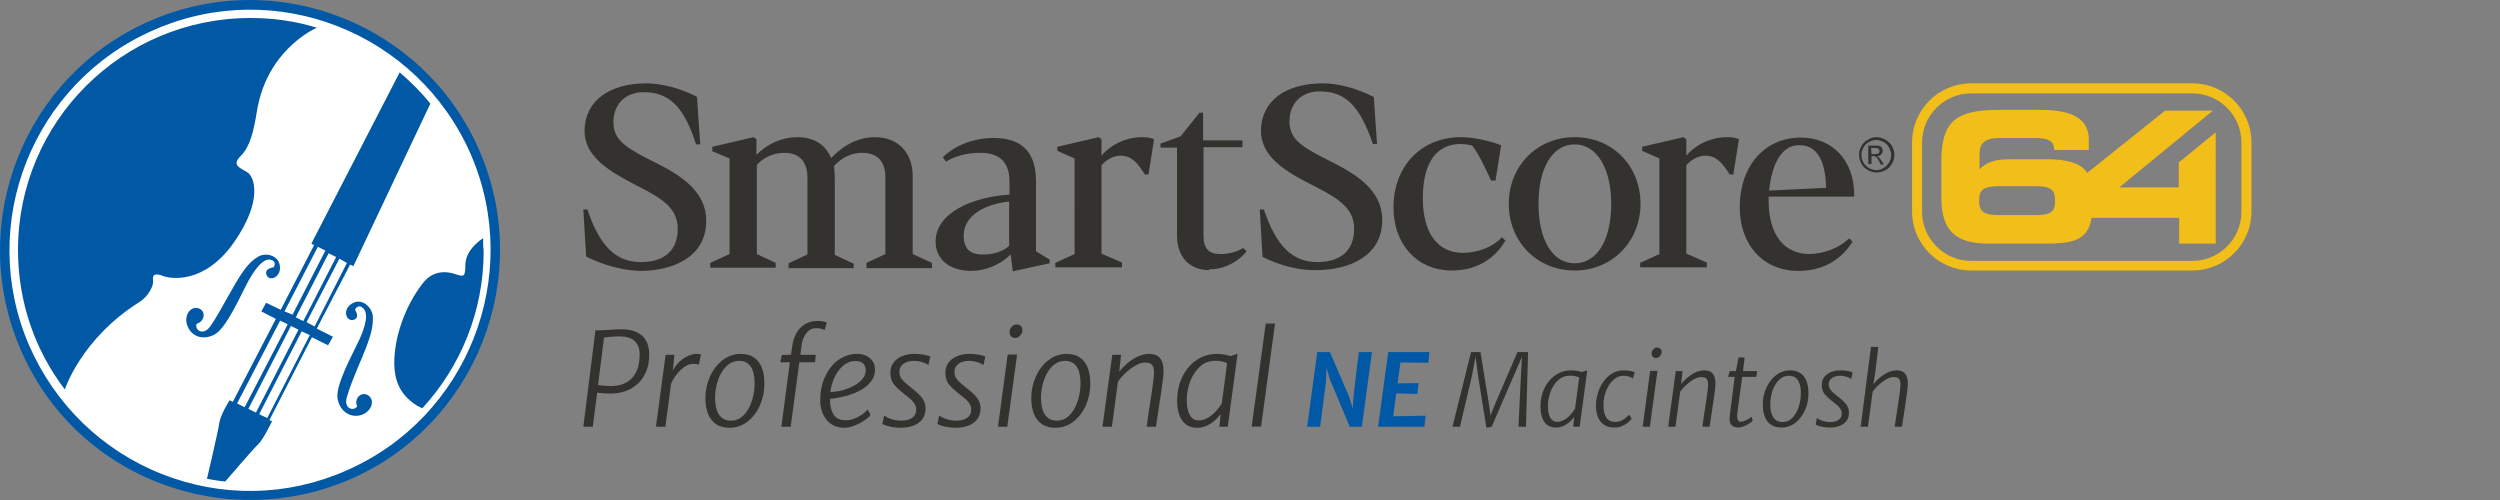 <?xml version="1.0" encoding="UTF-8" standalone="no"?>
<!-- Generator: Adobe Illustrator 23.1.1, SVG Export Plug-In . SVG Version: 6.00 Build 0)  -->

<svg
   version="1.1"
   id="Layer_1"
   x="0px"
   y="0px"
   viewBox="0 0 300 60"
   xml:space="preserve"
   sodipodi:docname="logo-smartscore-64-professional-mac.svg"
   width="300"
   height="60"
   inkscape:version="1.3 (0e150ed6c4, 2023-07-21)"
   xmlns:inkscape="http://www.inkscape.org/namespaces/inkscape"
   xmlns:sodipodi="http://sodipodi.sourceforge.net/DTD/sodipodi-0.dtd"
   xmlns="http://www.w3.org/2000/svg"
   xmlns:svg="http://www.w3.org/2000/svg"><rect x="0" y="0" width="300" height="60" fill="#808080" stroke="none"/><defs
   id="defs2" /><sodipodi:namedview
   id="namedview2"
   pagecolor="#ffffff"
   bordercolor="#666666"
   borderopacity="1.0"
   inkscape:showpageshadow="2"
   inkscape:pageopacity="0.0"
   inkscape:pagecheckerboard="0"
   inkscape:deskcolor="#d1d1d1"
   showguides="true"
   inkscape:zoom="5.6568542"
   inkscape:cx="164.75588"
   inkscape:cy="45.696776"
   inkscape:window-width="2560"
   inkscape:window-height="1017"
   inkscape:window-x="-8"
   inkscape:window-y="-8"
   inkscape:window-maximized="1"
   inkscape:current-layer="Layer_1"
   showgrid="false"><sodipodi:guide
     position="217.026,30"
     orientation="0,1"
     id="guide3"
     inkscape:locked="false"
     inkscape:label=""
     inkscape:color="rgb(0,134,229)" /></sodipodi:namedview>&#10;<style
   type="text/css"
   id="style1">&#10;	.st0{fill:#FFFFFF;}&#10;	.st1{fill:#0B74C3;}&#10;</style>&#10;<g
   id="g2"
   transform="matrix(0.646,0,0,0.646,-1.393,-0.876)"
   style="stroke-width:1.548">&#10;	<path
   class="st0"
   d="m 2.6,47.8 c 0,-25.4 20.6,-46 45.9,-46 25.4,0 46,20.6 46,46 0,25.4 -20.6,45.9 -46,45.9 C 23.2,93.7 2.6,73.2 2.6,47.8 Z"
   id="path1"
   style="stroke-width:1.548" />&#10;	<path
   class="st1"
   d="M 91.2,29.3 C 81,5.8 53.6,-5 30.1,5.2 6.6,15.4 -4.2,42.8 6,66.3 10.9,77.7 20,86.5 31.6,91 43.1,95.5 55.8,95.3 67.2,90.4 90.6,80.2 101.4,52.8 91.2,29.3 Z M 66.4,88.8 C 55.5,93.6 43.3,93.8 32.2,89.4 21.1,85 12.4,76.5 7.6,65.6 -2.2,43 8.2,16.7 30.8,6.9 53.4,-3 79.7,7.4 89.6,30 99.4,52.6 89,79 66.4,88.8 Z m 0.8,-38.3 0.6,0.3 14.3,-30.2 c -1.7,-2.1 -3.6,-4 -5.7,-5.8 L 60,46.6 l 0.5,0.3 -6.2,12 -2.7,-1.3 -0.9,1.6 2.7,1.4 -8,15.4 -0.6,-0.3 c 0,0 -1.7,2.7 -1.9,4.2 -0.2,1.5 -2.3,10.4 -2.3,10.4 1.1,0.2 2.3,0.4 3.4,0.5 0,0 5.3,-6.2 6.2,-7 0.9,-0.9 2.5,-4.2 2.5,-4.2 l -0.5,-0.2 7.9,-15.4 3,1.5 0.9,-1.6 -3,-1.5 z M 64.6,49.1 58.5,61 57.1,60.3 63.2,48.4 Z m -3.4,-1.9 1.4,0.7 -6.1,11.9 -1.5,-0.6 z m -15,29.1 8,-15.4 1.4,0.7 -8,15.4 z m 3.5,1.7 -1.4,-0.7 7.9,-15.4 1.4,0.7 z m 2.1,1 -1.5,-0.7 7.9,-15.4 1.5,0.7 z m 7.3,-17.8 6.1,-11.8 1.4,0.8 -6,11.8 z M 45.6,46.4 C 51,38.7 49.5,34.1 48,33.3 c -1.5,-0.9 -2.8,-1.3 -1.1,-3 1.7,-1.7 2.4,-4.6 3,-8.4 C 50.8,16.4 53.7,11.1 59.2,7.5 59.8,7.1 61,6.5 61,6.5 57.1,5.3 53,4.7 48.7,4.7 24.8,4.7 5.5,24 5.5,47.8 c 0,9.7 3.2,18.7 8.7,25.9 0,0 3,-9.4 13.8,-16.2 1.9,-1.2 2.7,-3.2 2.6,-4 -0.2,-1.1 0.3,-1.4 1.5,-1 1.8,0.8 8.1,1.6 13.5,-6.1 z m 2,8.5 c 1.9,-3.9 3.6,-5.6 4.8,-5.3 1.3,0.3 0.6,1.4 0.6,1.4 0,0 -1.9,0.2 -1.3,1.5 0.6,1.3 2.9,0.2 2.4,-2 -0.4,-1.8 -2.7,-2.3 -4.1,-1.4 -1.4,0.9 -2.5,2 -4.9,6.3 -1.8,3.2 -2.9,5.2 -3.9,6.6 -1.4,1.9 -3,0.5 -2.5,-0.5 1.4,-0.4 1.8,-2.2 0.5,-2.8 -1.5,-0.7 -2.9,1.1 -2.3,3 0.7,2.1 2.8,2.9 4.9,1.9 1.9,-0.8 4,-5.1 5.8,-8.7 z m 44.3,-9.3 c 0,0 -3.3,2 -3.3,5 0,2.2 -0.3,2.2 -1.8,1.7 -2.3,-0.8 -4.6,-0.4 -6.2,1.8 -3.1,4 -5.3,9.9 -5.2,15 0.1,2.4 0.6,5.3 4.2,7.6 l 1,0.5 C 87.7,69.5 92,59.2 92,48 91.9,47.1 91.9,46.3 91.9,45.6 Z M 69.4,67.8 c 1.9,-4.5 2.1,-6.1 2,-7.8 -0.2,-1.6 -1.9,-3.2 -3.6,-2.4 -2.1,1 -1.5,3.4 -0.1,3.2 1.5,-0.3 0.4,-1.9 0.4,-1.9 0,0 0.5,-1.2 1.5,-0.3 1,0.9 0.7,3.2 -1.3,7.1 -1.8,3.6 -3.9,7.9 -3.4,9.9 0.5,2.3 2.5,3.5 4.5,2.8 1.9,-0.7 2.5,-2.9 1,-3.7 -1.3,-0.6 -2.5,0.8 -1.9,2.1 -0.5,1 -2.6,0.6 -1.9,-1.7 0.5,-1.8 1.4,-4 2.8,-7.3 z"
   id="path2"
   style="stroke-width:1.548;fill:#0159a6;fill-opacity:1" />&#10;</g><g
   id="g2-1"
   transform="matrix(0.482,0,0,0.482,69.518,9.278)"
   style="stroke-width:2.076"><g
     id="g22"
     style="fill:#33322f;fill-opacity:1;stroke-width:2.076">&#10;	<path
   id="path1-9"
   class="st0"
   d="M 16.699,1.5 C 7.299,1.5 1.401,5.999 1.301,13.199 c -0.1,6.3 5.898,10 11.398,12.9 l 1.9,1 C 21.2,30.4 24.5,32.899 24.5,37.699 24.5,42.999 21.301,46 15.301,46 9.201,46 5.1,42.1 2.1,33.1 L 2,32.9 H 1 l 0.699,11.699 0.201,0.1 c 1.5,0.8 6.899,3.3 13.199,3.5 8,0 16.5,-3.3 16.5,-12.5 0,-7.2 -6.099,-11.2 -12.699,-14.5 l -2.201,-1.1 C 10.899,17.1 8.5,15.2 8.5,11.1 8.5,6.7 11.5,3.699 16,3.699 22.3,3.699 26,7.2 29,16.5 l 0.1,0.199 h 1 L 29.301,5 29.199,4.801 C 25.099,2.701 20.399,1.5 16.699,1.5 Z m 168.4,0 c -9.4,0 -15.3,4.499 -15.4,11.699 -0.1,6.2 5.7,10 11.4,12.9 l 1.9,1 c 6.6,3.3 9.9,5.8 9.9,10.6 C 192.9,42.999 189.699,46 183.699,46 177.599,46 173.5,42 170.5,33.1 l -0.1,-0.199 h -1 l 0.699,11.799 0.201,0.102 c 1.4,0.7 6.7,3.199 12.6,3.199 h 0.5 c 8,0 16.5,-3.3 16.5,-12.5 0,-7.2 -6.101,-11.2 -12.701,-14.5 L 185,19.9 c -5.8,-3 -8.199,-4.9 -8.199,-9 0,-4.4 3,-7.4 7.5,-7.4 6.4,0 9.999,3.6 13.199,12.9 l 0.1,0.199 h 1 L 197.801,4.9 197.6,4.801 C 193.5,2.701 188.8,1.5 185.1,1.5 Z m -30.699,7.301 -4.701,5.898 -5,1.801 v 1 h 4.102 v 21.9 c 0,5.3 3.1,8.6 8,8.6 v -0.199 c 4.2,0 7.4,-2.201 9.1,-4.201 l 0.199,-0.299 -0.799,-0.801 -0.201,0.1 c -1.5,0.9 -3.5,1.4 -5.5,1.4 -2.9,0 -4.199,-1.4 -4.199,-4.5 v -22.1 h 9.699 v -1.701 h -9.799 V 8.801 Z M 43.4,14.9 33.1,17.301 v 1.1 l 4.301,1.799 V 44 l -4.801,2.199 v 1.201 H 48.9 V 46.199 L 44.199,44 V 21.801 c 1.7,-1.9 4.2,-3 6.9,-3 3.7,0 5.701,2.199 5.701,6.299 v 19 l -4.701,2.201 V 47.5 h 16.201 v -1.1 l -4.701,-2.201 v -19.1 c 0,-1 -0.099,-2.1 -0.199,-3 2,-2.2 4.4,-3.299 7,-3.299 3.8,0 5.799,2.099 5.799,6.199 V 44 L 71.5,46.199 V 47.4 47.5 H 87.801 V 46.199 L 83,44 V 24.6 c 0,-5.9 -3.7,-9.699 -9.4,-9.699 -5.2,0 -8.9,3.099 -10.9,5.199 -1.5,-3.5 -4.4,-5.199 -8.5,-5.199 -3.6,0 -7.4,1.6 -10.1,4.4 v -3.9 z m 85.9,0 L 119,17.301 v 1 l 4.301,1.898 V 44 L 118.5,46.199 v 1.102 h 16.6 V 46.1 L 130,43.9 v -22 C 131,20.7 132.899,19.5 134.699,19.5 c 2.9,0 4.301,1.999 5.801,4.199 l 0.301,0.5 h 0.898 l 1.4,-8.799 -0.299,-0.1 c -0.7,-0.3 -1.601,-0.4 -2.701,-0.4 -3.8,0 -7.6,1.7 -10.1,4.6 v -4.1 z m 90.199,0 c -9.9,0 -16.801,7.2 -16.801,17.5 0,9.3 6,15.699 14.5,15.699 5.7,0 10.401,-2.499 13.201,-7.199 l 0.199,-0.201 -0.9,-0.898 -0.299,0.299 c -2.1,2.2 -5.9,3.6 -9.4,3.6 -6.3,0 -10,-4.9 -10,-13.6 0,-8.7 3.3,-13.5 9.4,-13.5 1.3,0 2.6,0.3 2.9,0.4 1.6,2 3.2,5.5 4.6,8.5 L 227,25.699 h 1.1 l 1.4,-8.799 -0.301,-0.1 c -1.8,-0.7 -6.099,-1.9 -9.699,-1.9 z m 28.301,0 c -9.4,0 -16.4,7.2 -16.4,16.6 0,9.5 7.1,16.6 16.4,16.6 9.3,0 16.398,-7.2 16.398,-16.6 0,-9.5 -6.998,-16.6 -16.398,-16.6 z m 27.1,0 -10.301,2.4 v 1 l 4.301,1.898 V 44 l -4.801,2.199 v 1.102 h 16.6 v -1.201 l -5.1,-2.199 v -22 c 1,-1.2 2.901,-2.4 4.701,-2.4 2.9,0 4.299,1.999 5.799,4.199 l 0.301,0.5 h 0.9 l 1.398,-8.799 -0.299,-0.1 c -0.7,-0.3 -1.601,-0.4 -2.701,-0.4 -3.8,0 -7.6,1.7 -10.1,4.6 V 15.4 Z M 304.1,15 c -9,0 -15.199,7.101 -15.199,17.301 0,9.5 5.9,15.898 14.6,15.898 5.7,0 10.301,-2.4 13.301,-7 L 317,41 l -0.801,-0.9 -0.299,0.201 C 313.6,42.501 309.901,43.9 306.301,44 299.901,44 296.1,39.101 296.1,30.801 v -1.102 h 21.301 V 29.301 C 317.4,20.701 312,15 304.1,15 Z m -201,0.1 c -4.7,0 -9.3,1.7 -12.4,4.6 L 90.5,19.9 91.301,21 91.6,20.801 c 2.3,-1.3 5.001,-2 8.301,-2 4.8,0 7.199,2.399 7.199,7.199 v 3.199 c -9.2,0.6 -18.4,4.501 -18.4,11.701 0,4.4 3.401,7.199 8.701,7.299 3.7,0 7.2,-1.4 10,-4.1 l 0.5,4.201 9.199,-2 v -0.9 l -3.4,-2.1 v -17.4 c 0,-7.3 -3.5,-10.801 -10.6,-10.801 z m 144.701,1.6 c 5.5,0 9.1,5.901 9.1,14.801 0,9 -3.5,14.801 -9.1,14.801 -5.5,0 -9,-5.801 -9,-14.801 0,-9 3.5,-14.801 9,-14.801 z m 55.898,0.201 h 0.102 c 5.3,0 6.5,5.7 6.6,10.6 l -14.201,0.699 c 0.4,-3.7 1.8,-11.299 7.5,-11.299 z M 107,30.914 V 42 c -1.7,1.4 -3.799,2.1 -6.199,2.1 h -0.5 c -3.1,0 -4.602,-1.499 -4.602,-4.699 0,-4.478 4.262,-7.667 11.301,-8.486 z"
   style="fill:#33322f;fill-opacity:1;stroke-width:2.076" />&#10;	&#10;	&#10;	&#10;	&#10;	&#10;	&#10;	&#10;	&#10;	&#10;	&#10;	&#10;	&#10;	&#10;	&#10;	&#10;	&#10;	&#10;	&#10;	&#10;	<g
   id="g21"
   style="fill:#33322f;fill-opacity:1;stroke-width:2.076">&#10;		<path
   class="st0"
   d="m 322.9,14.9 c 0.7,0 1.5,0.2 2.2,0.6 0.7,0.4 1.3,0.9 1.7,1.6 0.4,0.7 0.6,1.5 0.6,2.2 0,0.8 -0.2,1.5 -0.6,2.2 -0.4,0.7 -0.9,1.3 -1.6,1.6 -0.7,0.4 -1.4,0.6 -2.2,0.6 -0.8,0 -1.5,-0.2 -2.2,-0.6 -0.7,-0.4 -1.3,-0.9 -1.6,-1.6 -0.4,-0.7 -0.6,-1.4 -0.6,-2.2 0,-0.8 0.2,-1.5 0.6,-2.2 0.4,-0.7 1,-1.3 1.7,-1.6 0.5,-0.4 1.2,-0.6 2,-0.6 z m 0,0.7 c -0.6,0 -1.2,0.2 -1.8,0.5 -0.6,0.3 -1.1,0.8 -1.4,1.4 -0.3,0.6 -0.5,1.2 -0.5,1.9 0,0.6 0.2,1.3 0.5,1.8 0.3,0.6 0.8,1 1.4,1.4 0.6,0.3 1.2,0.5 1.8,0.5 0.6,0 1.3,-0.2 1.8,-0.5 0.5,-0.3 1,-0.8 1.4,-1.4 0.3,-0.6 0.5,-1.2 0.5,-1.8 0,-0.6 -0.2,-1.3 -0.5,-1.9 -0.3,-0.6 -0.8,-1.1 -1.4,-1.4 -0.6,-0.3 -1.2,-0.5 -1.8,-0.5 z m -2,6.2 V 17 h 1.6 c 0.6,0 1,0 1.2,0.1 0.3,0.1 0.5,0.2 0.6,0.5 0.1,0.2 0.2,0.5 0.2,0.7 0,0.3 -0.1,0.7 -0.4,0.9 -0.2,0.3 -0.6,0.4 -1,0.4 0.2,0.1 0.3,0.2 0.4,0.3 0.2,0.2 0.4,0.5 0.7,0.9 l 0.6,0.9 H 324 l -0.4,-0.8 c -0.3,-0.6 -0.6,-1 -0.8,-1.1 -0.1,-0.1 -0.3,-0.2 -0.6,-0.2 h -0.5 v 2 h -0.8 z m 0.8,-2.7 h 0.9 c 0.4,0 0.8,-0.1 0.9,-0.2 0.1,-0.1 0.2,-0.3 0.2,-0.5 0,-0.1 0,-0.3 -0.1,-0.4 -0.1,-0.1 -0.2,-0.2 -0.3,-0.3 -0.1,-0.1 -0.4,-0.1 -0.8,-0.1 h -0.9 z"
   id="path21"
   style="fill:#33322f;fill-opacity:1;stroke-width:2.076" />&#10;	</g>&#10;</g><g
     id="g23"
     style="stroke-width:2.076">&#10;	<path
   id="path22"
   class="st1"
   d="m 346.5,1.5 c -8.1,0 -14.699,6.599 -14.699,14.699 v 17.201 c 0,8.1 6.599,14.699 14.699,14.699 h 55.1 c 8.1,0 14.701,-6.6 14.701,-14.6 V 16.199 C 416.301,8.099 409.7,1.5 401.6,1.5 Z m 0,2.5 h 55.1 c 6.7,0 12.201,5.499 12.201,12.199 V 33.5 c 0,6.7 -5.501,12.199 -12.201,12.199 H 346.5 c -6.7,0 -12.199,-5.499 -12.199,-12.199 V 16.199 C 334.301,9.499 339.8,4 346.5,4 Z m 6.9,4.1 c -10.7,0 -14.301,2.901 -14.301,12.801 V 30 c 0,8.5 3.901,11.4 11.701,11.4 H 365 c 6.8,0 10.6,-0.8 11.5,-6.4 h 21.801 v 6.4 h 9.1 V 13.699 l -9.201,7.5 v 6.201 H 383.4 L 406.699,8.301 H 394.801 L 375.4,23.801 c -1.4,-2.2 -4.3,-3.4 -10.1,-3.4 H 356 c -3.9,0 -5.8,0.9 -7.4,2.5 V 19 c 0,-2.6 1.4,-3.9 4.9,-3.9 h 8.801 c 3.5,0 4.898,0.8 4.898,3 h 8.602 V 15.5 c 0,-4.1 -2.5,-7.4 -12,-7.4 z m 0.199,19 h 8.701 c 4,0 5.1,0.8 5.1,3.6 0.1,2.7 -1,3.602 -4.9,3.602 h -9.1 c -3.8,0 -4.9,-0.902 -4.9,-3.602 0,-2.7 1,-3.6 5.1,-3.6 z"
   style="fill:#f1be1a;stroke-width:2.076" />&#10;	&#10;</g></g>&#10;<g
   id="text7"
   style="font-size:31.5px;line-height:1.25;font-family:'Arial Nova';-inkscape-font-specification:'Arial Nova';text-align:center;letter-spacing:0px;word-spacing:0px;text-anchor:middle;fill:#33322f;stroke-width:1"
   aria-label="Professional NE Macintosh"><path
     style="font-style:italic;font-weight:300;font-size:15.5px;font-family:'Merriweather Sans';-inkscape-font-specification:'Merriweather Sans Light Italic';text-align:start;text-anchor:start"
     d="m 70,51.209 1.457,-11.579 h 0.666 q 0.132,0 0.45,-0.015 0.326,-0.023 0.713,-0.046 0.388,-0.023 0.713,-0.039 0.326,-0.023 0.45,-0.023 1.713,0 2.581,0.759 0.876,0.759 0.876,2.309 0,1.403 -0.589,2.465 -0.589,1.046 -1.643,1.62 -1.054,0.566 -2.402,0.566 -0.403,0 -0.814,-0.023 -0.403,-0.031 -0.798,-0.085 l -0.527,4.092 z m 3.24,-4.883 q 1.72,0 2.619,-0.977 0.899,-0.977 0.899,-2.837 0,-1.062 -0.62,-1.604 -0.612,-0.55 -1.86,-0.55 -0.31,0 -0.759,0.039 -0.442,0.031 -1.038,0.116 l -0.713,5.689 q 0.233,0.046 0.682,0.085 0.457,0.039 0.79,0.039 z m 5.472,4.883 1.163,-8.633 h 1.054 l -0.186,1.907 q 0.256,-0.535 0.705,-0.992 0.457,-0.457 1.023,-0.736 0.566,-0.287 1.155,-0.287 0.38,0 0.496,0.093 l -0.264,1.194 q -0.101,-0.046 -0.271,-0.07 -0.163,-0.023 -0.411,-0.023 -0.535,0 -1.069,0.38 -0.527,0.38 -0.953,0.938 -0.418,0.558 -0.628,1.085 l -0.682,5.146 z m 8.835,0.124 q -0.953,0 -1.597,-0.418 -0.643,-0.426 -0.977,-1.224 -0.326,-0.806 -0.326,-1.953 0,-1.341 0.558,-2.573 0.55,-1.209 1.511,-1.953 0.969,-0.744 2.178,-0.744 0.938,0 1.565,0.418 0.635,0.418 0.953,1.217 0.318,0.798 0.318,1.945 0,1.356 -0.527,2.573 -0.535,1.217 -1.496,1.968 -0.953,0.744 -2.162,0.744 z m 0.186,-0.853 q 0.69,0 1.209,-0.395 0.527,-0.403 0.883,-1.054 0.364,-0.651 0.542,-1.434 0.186,-0.783 0.186,-1.55 0,-0.876 -0.194,-1.488 -0.194,-0.612 -0.605,-0.93 -0.403,-0.326 -1.046,-0.326 -0.713,0 -1.256,0.403 -0.542,0.403 -0.907,1.062 -0.364,0.651 -0.55,1.426 -0.186,0.775 -0.186,1.527 0,1.333 0.48,2.046 0.48,0.713 1.442,0.713 z m 6.03,0.729 1.023,-7.734 h -1.147 l 0.171,-0.883 1.101,-0.015 0.14,-0.93 q 0.062,-0.48 0.186,-0.891 0.132,-0.411 0.326,-0.767 0.388,-0.698 1.031,-1.085 0.643,-0.388 1.48,-0.388 0.341,0 0.612,0.039 0.271,0.039 0.535,0.147 l -0.279,0.914 q -0.171,-0.116 -0.426,-0.171 -0.256,-0.062 -0.581,-0.062 -0.705,0 -1.163,0.589 -0.457,0.589 -0.574,1.379 l -0.155,1.224 h 1.845 l -0.077,0.899 h -1.891 l -1.038,7.734 z m 7.611,0.124 q -1.023,0 -1.705,-0.496 -0.659,-0.504 -0.969,-1.286 -0.302,-0.783 -0.271,-1.674 0.023,-1.496 0.62,-2.759 0.581,-1.232 1.581,-1.938 1,-0.713 2.263,-0.713 0.566,0 1.046,0.225 0.48,0.225 0.767,0.651 0.294,0.418 0.294,1.015 0,0.775 -0.45,1.379 -0.45,0.605 -1.217,1.046 -0.767,0.434 -1.728,0.705 -0.961,0.264 -1.984,0.372 -0.008,0.031 -0.015,0.101 0,0.062 0,0.147 0,0.977 0.434,1.651 0.434,0.674 1.457,0.674 0.426,0 0.876,-0.14 0.457,-0.147 0.899,-0.434 0.45,-0.287 0.86,-0.713 l 0.326,0.651 q -0.171,0.24 -0.527,0.511 -0.356,0.264 -0.806,0.496 -0.45,0.233 -0.907,0.38 -0.457,0.147 -0.845,0.147 z m -1.721,-4.293 q 0.674,-0.015 1.411,-0.202 0.736,-0.194 1.379,-0.535 0.643,-0.341 1.038,-0.806 0.403,-0.473 0.403,-1.046 0,-0.574 -0.326,-0.853 -0.318,-0.279 -0.914,-0.279 -0.395,0 -0.759,0.14 -0.356,0.132 -0.682,0.403 -0.659,0.558 -1.062,1.426 -0.403,0.868 -0.488,1.752 z m 8.463,4.293 q -0.473,0 -0.93,-0.07 -0.457,-0.07 -0.806,-0.178 -0.349,-0.108 -0.496,-0.233 l 0.217,-0.992 q 0.209,0.155 0.527,0.302 0.318,0.14 0.705,0.233 0.395,0.085 0.829,0.085 0.79,0 1.286,-0.333 0.496,-0.341 0.496,-1 0,-0.372 -0.194,-0.682 -0.186,-0.318 -0.519,-0.605 -0.326,-0.287 -0.744,-0.589 -0.682,-0.535 -1.163,-1.085 -0.48,-0.558 -0.48,-1.442 0,-0.759 0.403,-1.263 0.403,-0.511 1.054,-0.759 0.659,-0.256 1.411,-0.256 0.411,0 0.79,0.046 0.388,0.046 0.682,0.124 0.294,0.07 0.45,0.155 l -0.233,1.054 q -0.077,-0.132 -0.356,-0.256 -0.279,-0.124 -0.643,-0.202 -0.364,-0.085 -0.69,-0.085 -0.822,0 -1.302,0.356 -0.48,0.349 -0.48,0.946 0,0.356 0.116,0.62 0.124,0.264 0.411,0.542 0.287,0.279 0.79,0.682 0.682,0.519 1.077,0.922 0.395,0.403 0.566,0.79 0.171,0.388 0.171,0.86 0,0.79 -0.403,1.302 -0.403,0.511 -1.077,0.759 -0.666,0.248 -1.465,0.248 z m 6.603,0 q -0.473,0 -0.93,-0.07 -0.457,-0.07 -0.806,-0.178 -0.349,-0.108 -0.496,-0.233 l 0.217,-0.992 q 0.209,0.155 0.527,0.302 0.318,0.14 0.705,0.233 0.395,0.085 0.829,0.085 0.79,0 1.286,-0.333 0.496,-0.341 0.496,-1 0,-0.372 -0.194,-0.682 -0.186,-0.318 -0.519,-0.605 -0.326,-0.287 -0.744,-0.589 -0.682,-0.535 -1.163,-1.085 -0.48,-0.558 -0.48,-1.442 0,-0.759 0.403,-1.263 0.403,-0.511 1.054,-0.759 0.659,-0.256 1.411,-0.256 0.411,0 0.79,0.046 0.388,0.046 0.682,0.124 0.294,0.07 0.45,0.155 l -0.233,1.054 q -0.077,-0.132 -0.356,-0.256 -0.279,-0.124 -0.643,-0.202 -0.364,-0.085 -0.69,-0.085 -0.822,0 -1.302,0.356 -0.48,0.349 -0.48,0.946 0,0.356 0.116,0.62 0.124,0.264 0.411,0.542 0.287,0.279 0.79,0.682 0.682,0.519 1.077,0.922 0.395,0.403 0.566,0.79 0.171,0.388 0.171,0.86 0,0.79 -0.403,1.302 -0.403,0.511 -1.077,0.759 -0.666,0.248 -1.465,0.248 z m 5.038,-0.124 1.163,-8.665 h 1.131 l -1.178,8.665 z m 2.046,-10.649 q -0.279,0 -0.465,-0.194 -0.186,-0.194 -0.186,-0.504 0,-0.372 0.248,-0.651 0.256,-0.279 0.589,-0.279 0.318,0 0.504,0.186 0.194,0.186 0.194,0.48 0,0.38 -0.271,0.674 -0.264,0.287 -0.612,0.287 z m 4.851,10.773 q -0.953,0 -1.597,-0.418 -0.643,-0.426 -0.977,-1.224 -0.326,-0.806 -0.326,-1.953 0,-1.341 0.558,-2.573 0.55,-1.209 1.511,-1.953 0.969,-0.744 2.178,-0.744 0.938,0 1.565,0.418 0.635,0.418 0.953,1.217 0.318,0.798 0.318,1.945 0,1.356 -0.527,2.573 -0.535,1.217 -1.496,1.968 -0.953,0.744 -2.162,0.744 z m 0.186,-0.853 q 0.69,0 1.209,-0.395 0.527,-0.403 0.883,-1.054 0.364,-0.651 0.542,-1.434 0.186,-0.783 0.186,-1.55 0,-0.876 -0.194,-1.488 -0.194,-0.612 -0.605,-0.93 -0.403,-0.326 -1.046,-0.326 -0.713,0 -1.256,0.403 -0.542,0.403 -0.907,1.062 -0.364,0.651 -0.55,1.426 -0.186,0.775 -0.186,1.527 0,1.333 0.48,2.046 0.48,0.713 1.442,0.713 z m 5.456,0.729 1.178,-8.633 h 1.054 l -0.217,2.015 q 0.736,-0.922 1.69,-1.519 0.961,-0.605 1.875,-0.605 0.922,0 1.333,0.511 0.418,0.511 0.418,1.597 0,0.248 -0.039,0.628 -0.039,0.372 -0.116,0.899 -0.07,0.527 -0.171,1.232 -0.023,0.147 -0.054,0.341 -0.031,0.194 -0.077,0.48 -0.039,0.279 -0.101,0.698 -0.062,0.411 -0.147,0.992 -0.085,0.581 -0.209,1.364 h -1.116 q 0.039,-0.271 0.101,-0.713 0.062,-0.45 0.171,-1.201 0.116,-0.759 0.302,-1.961 0.155,-1.069 0.233,-1.666 0.077,-0.605 0.077,-0.984 0,-0.643 -0.24,-0.907 -0.233,-0.271 -0.829,-0.271 -0.411,0 -0.876,0.217 -0.457,0.209 -0.907,0.558 -0.45,0.341 -0.837,0.744 -0.38,0.395 -0.635,0.759 l -0.729,5.425 z m 11.361,0.124 q -1.194,0 -1.798,-0.876 -0.605,-0.876 -0.605,-2.395 0,-1.124 0.333,-2.131 0.341,-1.008 0.969,-1.782 0.635,-0.783 1.519,-1.232 0.883,-0.45 1.968,-0.45 0.364,0 0.798,0.07 0.434,0.062 0.814,0.194 l 0.853,-0.264 -1.178,8.742 h -0.992 l 0.14,-1.534 q -0.473,0.674 -1.224,1.17 -0.744,0.488 -1.597,0.488 z m 0.186,-0.883 q 0.434,0 0.837,-0.178 0.411,-0.178 0.767,-0.48 0.364,-0.302 0.659,-0.666 0.294,-0.364 0.511,-0.736 l 0.635,-4.805 q -0.612,-0.294 -1.395,-0.294 -1.093,0 -1.86,0.698 -0.775,0.705 -1.178,1.79 -0.403,1.077 -0.403,2.162 0,0.837 0.163,1.395 0.163,0.558 0.48,0.837 0.318,0.279 0.783,0.279 z m 6.355,0.744 1.69,-12.369 h 1.116 l -1.674,12.369 z"
     id="path3" /><path
     style="fill:#0159a6"
     d="m 156.86,51.209 1.212,-8.964 h 1.518 l 2.316,5.388 0.42,1.38 0.096,-1.494 0.636,-5.274 h 1.578 l -1.212,8.964 h -1.452 l -2.334,-5.556 -0.45,-1.488 -0.072,1.674 -0.702,5.37 z m 8.514,0 1.212,-8.964 h 4.944 l -0.132,1.284 -3.348,-0.03 -0.33,2.508 2.508,-0.036 -0.144,1.308 -2.532,-0.072 -0.366,2.748 3.894,-0.072 -0.156,1.326 z"
     id="path4" /><path
     style="font-style:italic;font-weight:300;font-family:'Merriweather Sans';-inkscape-font-specification:'Merriweather Sans Light Italic'"
     d="m 178.364,51.317 -0.996,-6.228 -0.3,-2.268 -0.444,2.316 -1.428,6.072 h -0.9 l 2.232,-8.964 h 1.128 l 1.02,6.252 0.18,1.392 0.54,-1.38 2.7,-6.264 h 1.272 l -0.252,8.964 h -0.9 l 0.288,-5.988 0.132,-2.4 -0.924,2.124 -2.724,6.288 z m 8.352,-0.012 q -0.924,0 -1.392,-0.678 -0.468,-0.678 -0.468,-1.854 0,-0.87 0.258,-1.65 0.264,-0.78 0.75,-1.38 0.492,-0.606 1.176,-0.954 0.684,-0.348 1.524,-0.348 0.282,0 0.618,0.054 0.336,0.048 0.63,0.15 l 0.66,-0.204 -0.912,6.768 h -0.768 l 0.108,-1.188 q -0.366,0.522 -0.948,0.906 -0.576,0.378 -1.236,0.378 z m 0.144,-0.684 q 0.336,0 0.648,-0.138 0.318,-0.138 0.594,-0.372 0.282,-0.234 0.51,-0.516 0.228,-0.282 0.396,-0.57 l 0.492,-3.72 q -0.474,-0.228 -1.08,-0.228 -0.846,0 -1.44,0.54 -0.6,0.546 -0.912,1.386 -0.312,0.834 -0.312,1.674 0,0.648 0.126,1.08 0.126,0.432 0.372,0.648 0.246,0.216 0.606,0.216 z m 6.84,0.684 q -0.702,0 -1.188,-0.312 -0.486,-0.318 -0.744,-0.906 -0.252,-0.588 -0.252,-1.41 0,-0.978 0.396,-1.968 0.396,-0.99 1.164,-1.626 0.768,-0.642 1.812,-0.642 0.234,0 0.474,0.03 0.24,0.024 0.45,0.078 0.21,0.054 0.36,0.132 l -0.228,0.744 q -0.138,-0.114 -0.318,-0.186 -0.18,-0.078 -0.39,-0.114 -0.21,-0.036 -0.432,-0.036 -0.312,0 -0.606,0.12 -0.288,0.114 -0.57,0.36 -0.546,0.474 -0.882,1.29 -0.33,0.81 -0.33,1.722 0,1.05 0.354,1.554 0.354,0.498 1.062,0.498 0.468,0 0.858,-0.216 0.39,-0.216 0.81,-0.648 l 0.3,0.48 q -0.198,0.264 -0.51,0.51 -0.312,0.24 -0.714,0.396 -0.402,0.15 -0.876,0.15 z m 3.42,-0.096 0.9,-6.708 h 0.876 l -0.912,6.708 z m 1.584,-8.244 q -0.216,0 -0.36,-0.15 -0.144,-0.15 -0.144,-0.39 0,-0.288 0.192,-0.504 0.198,-0.216 0.456,-0.216 0.246,0 0.39,0.144 0.15,0.144 0.15,0.372 0,0.294 -0.21,0.522 -0.204,0.222 -0.474,0.222 z m 1.476,8.244 0.912,-6.684 h 0.816 l -0.168,1.56 q 0.57,-0.714 1.308,-1.176 0.744,-0.468 1.452,-0.468 0.714,0 1.032,0.396 0.324,0.396 0.324,1.236 0,0.192 -0.03,0.486 -0.03,0.288 -0.09,0.696 -0.054,0.408 -0.132,0.954 -0.018,0.114 -0.042,0.264 -0.024,0.15 -0.06,0.372 -0.03,0.216 -0.078,0.54 -0.048,0.318 -0.114,0.768 -0.066,0.45 -0.162,1.056 h -0.864 q 0.03,-0.21 0.078,-0.552 0.048,-0.348 0.132,-0.93 0.09,-0.588 0.234,-1.518 0.12,-0.828 0.18,-1.29 0.06,-0.468 0.06,-0.762 0,-0.498 -0.186,-0.702 -0.18,-0.21 -0.642,-0.21 -0.318,0 -0.678,0.168 -0.354,0.162 -0.702,0.432 -0.348,0.264 -0.648,0.576 -0.294,0.306 -0.492,0.588 l -0.564,4.2 z m 8.4,0.096 q -0.504,0 -0.768,-0.258 -0.264,-0.258 -0.264,-0.75 0,-0.072 0.006,-0.18 0.012,-0.114 0.024,-0.264 0.018,-0.156 0.042,-0.348 l 0.54,-4.284 h -0.792 l 0.192,-0.684 0.744,-0.012 0.324,-1.632 h 0.732 l -0.204,1.632 h 1.704 l -0.108,0.696 h -1.692 q -0.168,1.248 -0.276,2.076 -0.108,0.828 -0.18,1.338 -0.066,0.504 -0.102,0.768 -0.03,0.264 -0.042,0.372 -0.012,0.108 -0.012,0.15 0,0.294 0.102,0.492 0.108,0.192 0.366,0.192 0.168,0 0.414,-0.096 0.246,-0.102 0.48,-0.24 0.24,-0.138 0.39,-0.264 l 0.12,0.492 q -0.138,0.162 -0.444,0.348 -0.306,0.186 -0.66,0.324 -0.354,0.132 -0.636,0.132 z m 5.196,0 q -0.738,0 -1.236,-0.324 -0.498,-0.33 -0.756,-0.948 -0.252,-0.624 -0.252,-1.512 0,-1.038 0.432,-1.992 0.426,-0.936 1.17,-1.512 0.75,-0.576 1.686,-0.576 0.726,0 1.212,0.324 0.492,0.324 0.738,0.942 0.246,0.618 0.246,1.506 0,1.05 -0.408,1.992 -0.414,0.942 -1.158,1.524 -0.738,0.576 -1.674,0.576 z m 0.144,-0.66 q 0.534,0 0.936,-0.306 0.408,-0.312 0.684,-0.816 0.282,-0.504 0.42,-1.11 0.144,-0.606 0.144,-1.2 0,-0.678 -0.15,-1.152 -0.15,-0.474 -0.468,-0.72 -0.312,-0.252 -0.81,-0.252 -0.552,0 -0.972,0.312 -0.42,0.312 -0.702,0.822 -0.282,0.504 -0.426,1.104 -0.144,0.6 -0.144,1.182 0,1.032 0.372,1.584 0.372,0.552 1.116,0.552 z m 5.676,0.66 q -0.366,0 -0.72,-0.054 -0.354,-0.054 -0.624,-0.138 -0.27,-0.084 -0.384,-0.18 l 0.168,-0.768 q 0.162,0.12 0.408,0.234 0.246,0.108 0.546,0.18 0.306,0.066 0.642,0.066 0.612,0 0.996,-0.258 0.384,-0.264 0.384,-0.774 0,-0.288 -0.15,-0.528 -0.144,-0.246 -0.402,-0.468 -0.252,-0.222 -0.576,-0.456 -0.528,-0.414 -0.9,-0.84 -0.372,-0.432 -0.372,-1.116 0,-0.588 0.312,-0.978 0.312,-0.396 0.816,-0.588 0.51,-0.198 1.092,-0.198 0.318,0 0.612,0.036 0.3,0.036 0.528,0.096 0.228,0.054 0.348,0.12 l -0.18,0.816 q -0.06,-0.102 -0.276,-0.198 -0.216,-0.096 -0.498,-0.156 -0.282,-0.066 -0.534,-0.066 -0.636,0 -1.008,0.276 -0.372,0.27 -0.372,0.732 0,0.276 0.09,0.48 0.096,0.204 0.318,0.42 0.222,0.216 0.612,0.528 0.528,0.402 0.834,0.714 0.306,0.312 0.438,0.612 0.132,0.3 0.132,0.666 0,0.612 -0.312,1.008 -0.312,0.396 -0.834,0.588 -0.516,0.192 -1.134,0.192 z m 3.684,-0.096 1.236,-9.588 h 0.876 l -0.324,2.808 -0.264,1.68 q 0.57,-0.714 1.314,-1.188 0.75,-0.48 1.47,-0.48 0.714,0 1.032,0.402 0.324,0.402 0.324,1.242 0,0.108 -0.018,0.312 -0.018,0.204 -0.06,0.516 -0.036,0.306 -0.096,0.726 -0.054,0.414 -0.132,0.948 -0.078,0.528 -0.18,1.182 -0.096,0.654 -0.222,1.44 h -0.876 q 0.012,-0.078 0.06,-0.39 0.048,-0.318 0.114,-0.738 0.066,-0.42 0.126,-0.834 0.06,-0.414 0.102,-0.702 0.048,-0.294 0.054,-0.336 0.12,-0.84 0.18,-1.296 0.06,-0.462 0.06,-0.756 0,-0.48 -0.18,-0.696 -0.174,-0.216 -0.636,-0.216 -0.426,0 -0.906,0.276 -0.48,0.276 -0.912,0.684 -0.426,0.402 -0.702,0.78 l -0.564,4.224 z"
     id="path5" /></g></svg>
